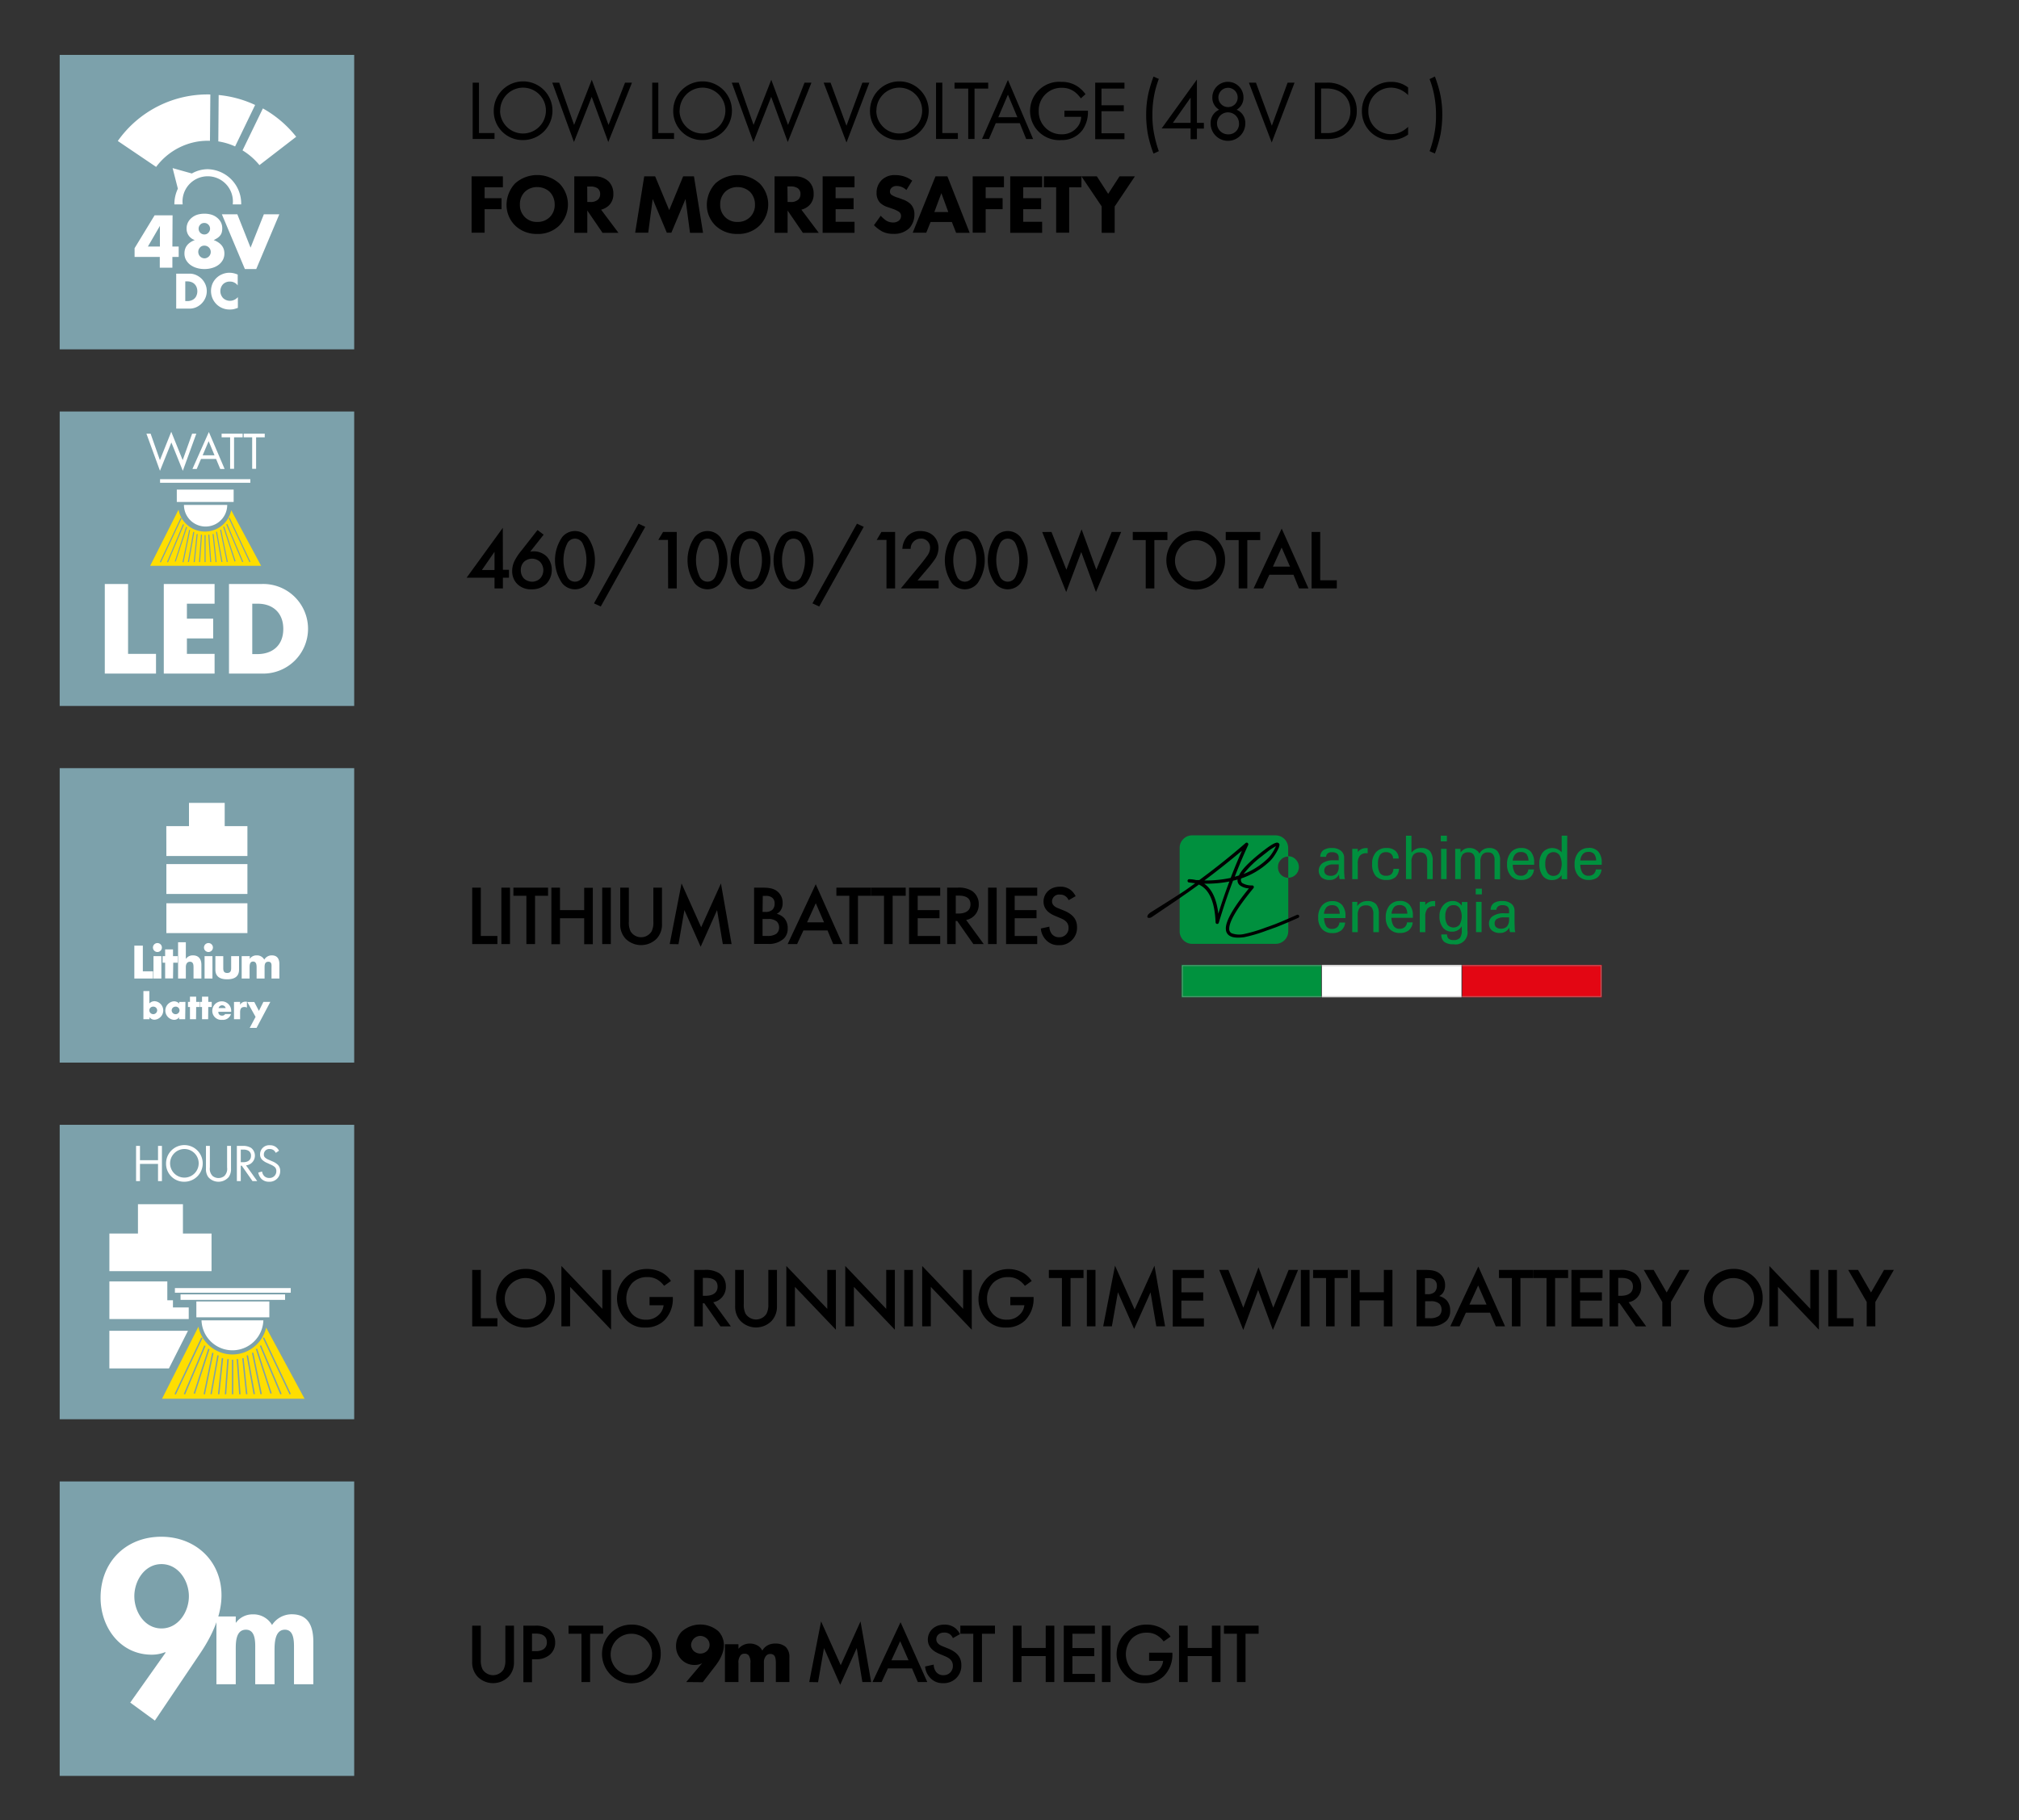 <?xml version="1.0" encoding="UTF-8"?> <svg xmlns="http://www.w3.org/2000/svg" id="Livello_1" data-name="Livello 1" viewBox="0 0 641 578"><rect x="0" y="0" width="641" height="578" fill="#333333" stroke="none"/><defs><style>.cls-1{fill:#00923e;}.cls-2{fill:#fff;}.cls-3{fill:#e30613;}.cls-4{fill:none;stroke:#979696;stroke-miterlimit:10;stroke-width:0.17px;}.cls-5{fill:#7ca1ab;}.cls-6{fill:#ffde00;}.cls-7{fill:#00903e;}</style></defs><path d="M152.06,26.25v16H157v1.88h-6.93V26.25Z"></path><path d="M156.76,35.22a9.32,9.32,0,1,1,9.32,9.26A9.14,9.14,0,0,1,156.76,35.22Zm2,0a7.28,7.28,0,1,0,7.28-7.39A7.3,7.3,0,0,0,158.8,35.22Z"></path><path d="M177.54,26.25l4.73,13.42,5.61-14.34,5.32,14.34,5.24-13.42h2.2L193.12,45.1l-5.26-14.34L182.22,45.1l-6.88-18.85Z"></path><path d="M209,26.25v16h5v1.88h-6.93V26.25Z"></path><path d="M213.74,35.22a9.32,9.32,0,1,1,9.32,9.26A9.15,9.15,0,0,1,213.74,35.22Zm2,0a7.28,7.28,0,1,0,7.28-7.39A7.3,7.3,0,0,0,215.78,35.22Z"></path><path d="M234.53,26.25l4.72,13.42,5.62-14.34,5.32,14.34,5.23-13.42h2.2L250.1,45.1l-5.26-14.34L239.2,45.1l-6.87-18.85Z"></path><path d="M263.69,26.25l5.05,13.67,5.05-13.67H276l-7.25,19-7.25-19Z"></path><path d="M276.21,35.22a9.32,9.32,0,1,1,9.32,9.26A9.14,9.14,0,0,1,276.21,35.22Zm2,0a7.28,7.28,0,1,0,7.28-7.39A7.3,7.3,0,0,0,278.25,35.22Z"></path><path d="M299.17,26.25v16h4.94v1.88h-6.93V26.25Z"></path><path d="M309.4,28.13v16h-2v-16h-4.35V26.25h10.69v1.88Z"></path><path d="M323.77,39.11h-7.63l-2.15,5h-2.2L320,25.39l8,18.77h-2.2ZM323,37.23l-3-7.17-3.06,7.17Z"></path><path d="M337.94,35.16h7.47v.43a9.86,9.86,0,0,1-1.72,5.67A8.05,8.05,0,0,1,337,44.48,9.27,9.27,0,1,1,337.08,26a8.92,8.92,0,0,1,5.48,1.77,10.89,10.89,0,0,1,2.07,2.13l-1.48,1.34a9.57,9.57,0,0,0-1.69-1.86,6.62,6.62,0,0,0-4.35-1.5,7.16,7.16,0,0,0-7.33,7.41,7.18,7.18,0,0,0,7.28,7.36,6.24,6.24,0,0,0,5.48-3,5.62,5.62,0,0,0,.72-2.55h-5.32Z"></path><path d="M357,28.13h-7.3v5.31h7.09v1.88h-7.09v7H357v1.88h-9.29V26.25H357Z"></path><path d="M367.91,25.06a30.67,30.67,0,0,0-1.37,4.65,32.39,32.39,0,0,0-.67,6.77,29.79,29.79,0,0,0,.65,6.55A34.37,34.37,0,0,0,367.91,48l-1.69.77a38,38,0,0,1-1.77-6.06,34.64,34.64,0,0,1-.56-6.24,31.28,31.28,0,0,1,.75-7,45.55,45.55,0,0,1,1.58-5.15Z"></path><path d="M380,39h2.21v1.83H380v3.38h-2V40.78h-9.19L380,25.25Zm-2,0V31L372.37,39Z"></path><path d="M395.36,39.22a5.48,5.48,0,0,1-11,0,4.53,4.53,0,0,1,2.71-4.38,4.38,4.38,0,0,1-2.17-3.92,4.94,4.94,0,1,1,9.88,0,4.38,4.38,0,0,1-2.17,3.92A4.53,4.53,0,0,1,395.36,39.22Zm-2-.06a3.49,3.49,0,1,0-3.49,3.5A3.31,3.31,0,0,0,393.37,39.16ZM392.94,31A3.06,3.06,0,1,0,389.88,34,3,3,0,0,0,392.94,31Z"></path><path d="M398.74,26.25l5.05,13.67,5-13.67H411l-7.25,19-7.25-19Z"></path><path d="M417.43,26.25h3.65a9.73,9.73,0,0,1,6.61,2.09,8.73,8.73,0,0,1,3.06,6.88,8.51,8.51,0,0,1-3.14,6.87c-1.64,1.4-3.36,2.07-6.55,2.07h-3.63Zm2,16h1.74a7.64,7.64,0,0,0,5.13-1.61,6.84,6.84,0,0,0,2.42-5.45c0-4.3-3-7.09-7.55-7.09h-1.74Z"></path><path d="M447.05,30.19a8.76,8.76,0,0,0-2.34-1.66,7.58,7.58,0,0,0-3.08-.7,7.23,7.23,0,0,0-7.2,7.47,7.17,7.17,0,0,0,7.22,7.3,7.49,7.49,0,0,0,3.33-.83,8.2,8.2,0,0,0,2.07-1.5v2.47a9.33,9.33,0,0,1-5.4,1.74,9.06,9.06,0,0,1-9.26-9.21A9.11,9.11,0,0,1,441.76,26a8.48,8.48,0,0,1,5.29,1.77Z"></path><path d="M455.56,24.29a45.51,45.51,0,0,1,1.59,5.15,31.28,31.28,0,0,1,.75,7,35.57,35.57,0,0,1-.56,6.24,39.79,39.79,0,0,1-1.78,6.06L453.87,48a33.13,33.13,0,0,0,1.4-4.92,29.76,29.76,0,0,0,.64-6.55,32.39,32.39,0,0,0-.67-6.77,29.56,29.56,0,0,0-1.37-4.65Z"></path><path d="M159.66,59.46h-5.8v3.47h5.37v3.49h-5.37v7.47h-4.14V56h9.94Z"></path><path d="M177.52,58.18a9.54,9.54,0,0,1,0,13.48,9.58,9.58,0,0,1-6.93,2.63,9.84,9.84,0,0,1-7-2.63A9.16,9.16,0,0,1,160.82,65a10,10,0,0,1,2.76-6.8,10.58,10.58,0,0,1,13.94,0Zm-10.88,2.73A5.5,5.5,0,0,0,165.06,65a5.36,5.36,0,0,0,1.64,4,5.25,5.25,0,0,0,3.84,1.47,5.42,5.42,0,0,0,4-1.53,5.35,5.35,0,0,0,1.56-4,5.65,5.65,0,0,0-1.56-4,5.75,5.75,0,0,0-3.95-1.53A5.54,5.54,0,0,0,166.64,60.91Z"></path><path d="M188.61,56a6.41,6.41,0,0,1,4.57,1.56,5.41,5.41,0,0,1,1.55,4,4.89,4.89,0,0,1-1.39,3.65,5.57,5.57,0,0,1-2.5,1.37l5.5,7.34h-5.05l-4.83-7.07v7.07h-4.13V56Zm-2.15,8.14h.94a3.4,3.4,0,0,0,2.47-.78,2.38,2.38,0,0,0,.67-1.74,2.18,2.18,0,0,0-.83-1.83,4,4,0,0,0-2.28-.56h-1Z"></path><path d="M201.66,73.89,204.53,56H208l4.46,10.72L216.89,56h3.43l2.88,17.92h-4.14L217.64,63.2l-4.49,10.69H211.7L207.22,63.2,205.8,73.89Z"></path><path d="M241.11,58.18a9.54,9.54,0,0,1,0,13.48,9.56,9.56,0,0,1-6.93,2.63,9.84,9.84,0,0,1-7-2.63A9.16,9.16,0,0,1,224.41,65a10,10,0,0,1,2.76-6.8,10.58,10.58,0,0,1,13.94,0Zm-10.88,2.73A5.54,5.54,0,0,0,228.65,65a5.36,5.36,0,0,0,1.64,4,5.25,5.25,0,0,0,3.84,1.47,5.42,5.42,0,0,0,4-1.53,5.35,5.35,0,0,0,1.56-4,5.65,5.65,0,0,0-1.56-4,5.73,5.73,0,0,0-3.95-1.53A5.54,5.54,0,0,0,230.23,60.91Z"></path><path d="M252.2,56a6.41,6.41,0,0,1,4.57,1.56,5.41,5.41,0,0,1,1.55,4,4.89,4.89,0,0,1-1.39,3.65,5.57,5.57,0,0,1-2.5,1.37l5.51,7.34h-5.05l-4.84-7.07v7.07h-4.13V56Zm-2.15,8.14H251a3.4,3.4,0,0,0,2.47-.78,2.38,2.38,0,0,0,.67-1.74,2.18,2.18,0,0,0-.83-1.83A4,4,0,0,0,251,59.2h-1Z"></path><path d="M271.29,59.46h-6v3.47H271v3.49h-5.7v4h6v3.5H261.17V56h10.12Z"></path><path d="M287.76,60.35a4.37,4.37,0,0,0-3-1.29,2.24,2.24,0,0,0-1.75.62,1.6,1.6,0,0,0-.46,1.13,1.25,1.25,0,0,0,.41,1,7.17,7.17,0,0,0,2.25,1l1.35.51A7.28,7.28,0,0,1,289,64.7,4.47,4.47,0,0,1,290.31,68a6.41,6.41,0,0,1-1.59,4.43,6.91,6.91,0,0,1-5.07,1.83,7.66,7.66,0,0,1-3.55-.75,11.56,11.56,0,0,1-2.63-2l2.15-3A10.3,10.3,0,0,0,281.28,70a4.19,4.19,0,0,0,2.26.65,2.86,2.86,0,0,0,1.88-.62,1.86,1.86,0,0,0,.64-1.45,1.59,1.59,0,0,0-.61-1.29,8.69,8.69,0,0,0-2.1-1l-1.48-.51a6.06,6.06,0,0,1-2.49-1.43,4.39,4.39,0,0,1-1.08-3.11,5.52,5.52,0,0,1,1.56-4,5.77,5.77,0,0,1,4.43-1.64,8.71,8.71,0,0,1,5.32,1.77Z"></path><path d="M302.2,70.5h-6.76l-1.37,3.39h-4.3L297,56h3.79l7.06,17.92h-4.3Zm-1.13-3.17-2.2-6-2.23,6Z"></path><path d="M318.74,59.46h-5.8v3.47h5.37v3.49h-5.37v7.47h-4.13V56h9.93Z"></path><path d="M330.86,59.46h-6v3.47h5.69v3.49h-5.69v4h6v3.5H320.73V56h10.13Z"></path><path d="M339.45,59.46V73.89h-4.14V59.46h-3.89V56h11.92v3.49Z"></path><path d="M349.76,65.53,343.34,56h4.89l3.6,5.56,3.6-5.56h4.88l-6.41,9.56v8.36h-4.14Z"></path><path d="M159.66,180.93h1.93v2.52h-1.93v3.39H157v-3.39h-8.86l11.49-15.84ZM157,181v-5.77L153,181Z"></path><path d="M172.6,169.78l-4.27,5.4a5.95,5.95,0,0,1,5.27,1.56,6.18,6.18,0,0,1,1.58,4.19,6.39,6.39,0,0,1-1.77,4.51,6.47,6.47,0,0,1-4.62,1.69,6.07,6.07,0,0,1-4.62-1.74,5.7,5.7,0,0,1-1.56-4.06,7.13,7.13,0,0,1,.86-3.44,17.5,17.5,0,0,1,2.18-3.19l5-6.39Zm-6.25,8.62a3.69,3.69,0,0,0-1,2.66,3.83,3.83,0,0,0,1,2.66,4.06,4.06,0,0,0,2.57,1,3.71,3.71,0,0,0,2.53-1,3.89,3.89,0,0,0,0-5.32,3.76,3.76,0,0,0-2.53-1A3.92,3.92,0,0,0,166.35,178.4Z"></path><path d="M178.48,185.2a12.89,12.89,0,0,1,0-14.64,5.22,5.22,0,0,1,8.11,0,12.84,12.84,0,0,1,0,14.64,5.22,5.22,0,0,1-8.11,0Zm1.64-12.68a12.29,12.29,0,0,0,0,10.72,2.73,2.73,0,0,0,4.84,0,12.29,12.29,0,0,0,0-10.72,2.72,2.72,0,0,0-4.84,0Z"></path><path d="M202.71,166.29l2.14,1-14.12,25.3-2.15-1Z"></path><path d="M212.08,171.45H209l1.51-2.53h4.35v17.92h-2.74Z"></path><path d="M220.56,185.2a12.89,12.89,0,0,1,0-14.64,5.22,5.22,0,0,1,8.11,0,12.84,12.84,0,0,1,0,14.64,5.22,5.22,0,0,1-8.11,0Zm1.64-12.68a12.29,12.29,0,0,0,0,10.72,2.73,2.73,0,0,0,4.84,0,12.29,12.29,0,0,0,0-10.72,2.72,2.72,0,0,0-4.84,0Z"></path><path d="M234.21,185.2a12.84,12.84,0,0,1,0-14.64,5.21,5.21,0,0,1,8.1,0,12.84,12.84,0,0,1,0,14.64,5.21,5.21,0,0,1-8.1,0Zm1.63-12.68a12.29,12.29,0,0,0,0,10.72,2.73,2.73,0,0,0,4.84,0,12.29,12.29,0,0,0,0-10.72,2.72,2.72,0,0,0-4.84,0Z"></path><path d="M247.87,185.2a12.89,12.89,0,0,1,0-14.64,5.22,5.22,0,0,1,8.11,0,12.84,12.84,0,0,1,0,14.64,5.22,5.22,0,0,1-8.11,0Zm1.64-12.68a12.29,12.29,0,0,0,0,10.72,2.73,2.73,0,0,0,4.84,0,12.29,12.29,0,0,0,0-10.72,2.72,2.72,0,0,0-4.84,0Z"></path><path d="M272.07,166.29l2.15,1-14.13,25.3-2.15-1Z"></path><path d="M281.44,171.45h-3.11l1.5-2.53h4.35v17.92h-2.74Z"></path><path d="M298,186.84H286l6.2-7.52c.62-.76,1.56-1.94,2.15-2.8a4.42,4.42,0,0,0,.94-2.57,2.8,2.8,0,0,0-3-2.91,3.18,3.18,0,0,0-3.17,3.25h-2.63a6.51,6.51,0,0,1,1.5-3.92,5.41,5.41,0,0,1,4.19-1.74c3.82,0,5.78,2.6,5.78,5.4a6.6,6.6,0,0,1-1.29,3.76,37,37,0,0,1-2.55,3.22l-2.8,3.3H298Z"></path><path d="M302.25,185.2a12.89,12.89,0,0,1,0-14.64,5.22,5.22,0,0,1,8.11,0,12.89,12.89,0,0,1,0,14.64,5.22,5.22,0,0,1-8.11,0Zm1.64-12.68a12.2,12.2,0,0,0,0,10.72,2.72,2.72,0,0,0,4.83,0,12.2,12.2,0,0,0,0-10.72,2.71,2.71,0,0,0-4.83,0Z"></path><path d="M315.89,185.2a12.89,12.89,0,0,1,0-14.64,5.22,5.22,0,0,1,8.11,0,12.84,12.84,0,0,1,0,14.64,5.22,5.22,0,0,1-8.11,0Zm1.64-12.68a12.29,12.29,0,0,0,0,10.72,2.73,2.73,0,0,0,4.84,0,12.29,12.29,0,0,0,0-10.72,2.72,2.72,0,0,0-4.84,0Z"></path><path d="M333.83,168.92l4.73,12,4.83-12.84,4.68,12.84,4.88-12h3l-8,19.07-4.67-12.7L338.5,188l-7.62-19.07Z"></path><path d="M366.49,171.5v15.34h-2.74V171.5h-4.11v-2.58h11v2.58Z"></path><path d="M388.94,177.89a9.32,9.32,0,1,1-9.32-9.29A9.09,9.09,0,0,1,388.94,177.89Zm-2.74,0a6.58,6.58,0,1,0-6.58,6.77A6.42,6.42,0,0,0,386.2,177.89Z"></path><path d="M396,171.5v15.34h-2.74V171.5h-4.11v-2.58h10.95v2.58Z"></path><path d="M410.66,182.51H403l-2,4.33h-3l8.92-19,8.49,19h-3Zm-1.1-2.58-2.66-6.06-2.77,6.06Z"></path><path d="M419.15,168.92v15.34h5.26v2.58h-8V168.92Z"></path><path d="M152.65,281.87v15.34h5.27v2.57h-8V281.87Z"></path><path d="M161.92,281.87v17.91h-2.74V281.87Z"></path><path d="M169.87,284.45v15.33h-2.75V284.45H163v-2.58H174v2.58Z"></path><path d="M177.79,289h7.68v-7.09h2.74v17.91h-2.74v-8.24h-7.68v8.24h-2.74V281.87h2.74Z"></path><path d="M193.93,281.87v17.91h-2.74V281.87Z"></path><path d="M199.65,281.87v10.8a6.24,6.24,0,0,0,.56,3.09,3.92,3.92,0,0,0,6.66,0,6.24,6.24,0,0,0,.56-3.09v-10.8h2.74v11.52a6.61,6.61,0,0,1-1.66,4.65,7,7,0,0,1-9.94,0,6.61,6.61,0,0,1-1.66-4.65V281.87Z"></path><path d="M212.62,299.78l3.76-19.25,6.23,13.91,6.28-13.91,3.38,19.25h-2.79L227.66,289l-5.21,11.63L217.29,289l-1.88,10.82Z"></path><path d="M242.1,281.87c2.31,0,3.76.3,4.94,1.4a4.58,4.58,0,0,1,1.43,3.54,3.88,3.88,0,0,1-.54,2.12,3,3,0,0,1-1.34,1.24,5,5,0,0,1,2.31,1.29,4.68,4.68,0,0,1,1.18,3.36A4.37,4.37,0,0,1,248.9,298a7,7,0,0,1-5,1.74h-4.49V281.87Zm0,7.71H243a3.14,3.14,0,0,0,2.23-.7,2.7,2.7,0,0,0,.7-2,2.2,2.2,0,0,0-.65-1.72,2.92,2.92,0,0,0-2.17-.67h-.94Zm0,7.63h1.66a4.78,4.78,0,0,0,2.72-.7,2.59,2.59,0,0,0,.88-2,2.71,2.71,0,0,0-.72-1.88,4,4,0,0,0-2.82-.81h-1.72Z"></path><path d="M262.73,295.46h-7.66l-2,4.32h-3l8.91-19,8.49,19h-2.95Zm-1.11-2.58L259,286.81l-2.77,6.07Z"></path><path d="M272.39,284.45v15.33h-2.74V284.45h-4.11v-2.58h11v2.58Z"></path><path d="M283.4,284.45v15.33h-2.74V284.45h-4.11v-2.58h11v2.58Z"></path><path d="M298.5,284.45h-7.15V289h6.93v2.58h-6.93v5.64h7.15v2.57h-9.89V281.87h9.89Z"></path><path d="M303.89,281.87a8,8,0,0,1,4.73,1.05,5,5,0,0,1,2.12,4.21,4.91,4.91,0,0,1-4,5l5.58,7.65h-3.3l-5.13-7.33h-.48v7.33H300.7V281.87Zm-.45,8.22h.85c.76,0,3.82-.08,3.82-2.93,0-2.52-2.39-2.76-3.73-2.76h-.94Z"></path><path d="M316.43,281.87v17.91h-2.74V281.87Z"></path><path d="M329.3,284.45h-7.15V289h6.93v2.58h-6.93v5.64h7.15v2.57h-9.89V281.87h9.89Z"></path><path d="M339.26,285.85a2.74,2.74,0,0,0-.81-1.13,2.82,2.82,0,0,0-1.93-.65,2.22,2.22,0,0,0-2.52,2.15c0,.54.18,1.48,1.93,2.18l1.8.72c3.3,1.34,4.21,3.23,4.21,5.27a5.51,5.51,0,0,1-5.77,5.74,5.26,5.26,0,0,1-4.22-1.8,5.82,5.82,0,0,1-1.5-3.49l2.71-.59a3.89,3.89,0,0,0,.75,2.29,2.85,2.85,0,0,0,2.34,1.07,2.88,2.88,0,0,0,3-3c0-1.82-1.4-2.58-2.58-3.06l-1.72-.73c-1.48-.61-3.65-1.85-3.65-4.53,0-2.42,1.88-4.73,5.23-4.73a5.23,5.23,0,0,1,3.6,1.21,6.13,6.13,0,0,1,1.37,1.8Z"></path><path d="M152.65,403.25v15.34h5.27v2.58h-8V403.25Z"></path><path d="M176.15,412.22a9.32,9.32,0,1,1-9.32-9.29A9.09,9.09,0,0,1,176.15,412.22Zm-2.74,0a6.58,6.58,0,1,0-6.58,6.77A6.41,6.41,0,0,0,173.41,412.22Z"></path><path d="M178.24,421.17V402l13,13.62V403.25H194v19l-13-13.62v12.52Z"></path><path d="M206.22,411.85h7.39V412a9.76,9.76,0,0,1-2.66,7.25,8.36,8.36,0,0,1-6.09,2.29,7.82,7.82,0,0,1-6.1-2.45,9.39,9.39,0,0,1,6.69-16.14,9.68,9.68,0,0,1,4.67,1.13,8.13,8.13,0,0,1,2.9,2.68l-2.18,1.54a7.21,7.21,0,0,0-2.2-2,6,6,0,0,0-3.17-.77,6.43,6.43,0,0,0-4.72,1.85,7.43,7.43,0,0,0-.06,9.88,5.82,5.82,0,0,0,4.49,1.8,5.41,5.41,0,0,0,4-1.58,4.8,4.8,0,0,0,1.5-3h-4.46Z"></path><path d="M223.6,403.25a8,8,0,0,1,4.73,1.05,5,5,0,0,1,2.12,4.22,4.91,4.91,0,0,1-4,5l5.59,7.66h-3.3l-5.13-7.34h-.49v7.34H220.4V403.25Zm-.46,8.22H224c.75,0,3.82-.08,3.82-2.93,0-2.52-2.39-2.76-3.74-2.76h-.94Z"></path><path d="M236.14,403.25v10.8a6.34,6.34,0,0,0,.56,3.09,3.92,3.92,0,0,0,6.66,0,6.23,6.23,0,0,0,.57-3.09v-10.8h2.74v11.52a6.63,6.63,0,0,1-1.67,4.65,6.92,6.92,0,0,1-9.93,0,6.63,6.63,0,0,1-1.67-4.65V403.25Z"></path><path d="M249.65,421.17V402l13,13.62V403.25h2.73v19l-13-13.62v12.52Z"></path><path d="M268.36,421.17V402l13,13.62V403.25h2.74v19l-13-13.62v12.52Z"></path><path d="M289.82,403.25v17.92h-2.74V403.25Z"></path><path d="M292.78,421.17V402l13,13.62V403.25h2.74v19l-13-13.62v12.52Z"></path><path d="M320.76,411.85h7.38V412a9.76,9.76,0,0,1-2.66,7.25,8.36,8.36,0,0,1-6.09,2.29,7.82,7.82,0,0,1-6.1-2.45,9.53,9.53,0,0,1,11.36-15,8.13,8.13,0,0,1,2.9,2.68l-2.17,1.54a7.33,7.33,0,0,0-2.2-2,6.05,6.05,0,0,0-3.17-.77,6.46,6.46,0,0,0-4.73,1.85,7.27,7.27,0,0,0-1.91,5,7.16,7.16,0,0,0,1.86,4.86,5.78,5.78,0,0,0,4.48,1.8,5.39,5.39,0,0,0,4-1.58,4.81,4.81,0,0,0,1.51-3h-4.46Z"></path><path d="M339.88,405.83v15.34h-2.74V405.83H333v-2.58h11v2.58Z"></path><path d="M347.8,403.25v17.92h-2.74V403.25Z"></path><path d="M350.24,421.17,354,401.91l6.23,13.91,6.29-13.91,3.38,19.26h-2.79l-1.83-10.8L360.07,422l-5.15-11.66L353,421.17Z"></path><path d="M382.23,405.83h-7.15v4.54H382V413h-6.93v5.64h7.15v2.58h-9.89V403.25h9.89Z"></path><path d="M390,403.25l4.73,12,4.83-12.84,4.68,12.84,4.88-12h3l-8,19.07-4.68-12.7-4.72,12.7-7.63-19.07Z"></path><path d="M415.77,403.25v17.92H413V403.25Z"></path><path d="M423.72,405.83v15.34H421V405.83h-4.11v-2.58h11v2.58Z"></path><path d="M431.67,410.34h7.68v-7.09h2.73v17.92h-2.73v-8.25h-7.68v8.25h-2.74V403.25h2.74Z"></path><path d="M452.42,403.25c2.31,0,3.76.3,4.94,1.4a4.59,4.59,0,0,1,1.43,3.55,3.92,3.92,0,0,1-.54,2.12,3,3,0,0,1-1.34,1.23,5,5,0,0,1,2.31,1.29,4.7,4.7,0,0,1,1.18,3.36,4.35,4.35,0,0,1-1.18,3.22,7,7,0,0,1-5,1.75h-4.49V403.25Zm0,7.71h.83a3.14,3.14,0,0,0,2.23-.7,2.7,2.7,0,0,0,.7-2,2.2,2.2,0,0,0-.65-1.72,2.92,2.92,0,0,0-2.17-.67h-.94Zm0,7.63h1.66a4.78,4.78,0,0,0,2.72-.7,2.59,2.59,0,0,0,.88-2A2.73,2.73,0,0,0,457,414a4,4,0,0,0-2.82-.8h-1.72Z"></path><path d="M473.05,416.84h-7.66l-2,4.33h-2.95l8.91-19,8.49,19h-2.95Zm-1.1-2.58-2.66-6.06-2.77,6.06Z"></path><path d="M482.71,405.83v15.34H480V405.83h-4.1v-2.58h10.95v2.58Z"></path><path d="M493.72,405.83v15.34H491V405.83h-4.1v-2.58h10.95v2.58Z"></path><path d="M508.79,405.83h-7.14v4.54h6.92V413h-6.92v5.64h7.14v2.58h-9.88V403.25h9.88Z"></path><path d="M514.21,403.25a8,8,0,0,1,4.73,1.05,5,5,0,0,1,2.12,4.22,4.9,4.9,0,0,1-4,5l5.58,7.66h-3.3l-5.13-7.34h-.48v7.34H511V403.25Zm-.45,8.22h.86c.75,0,3.81-.08,3.81-2.93,0-2.52-2.39-2.76-3.73-2.76h-.94Z"></path><path d="M527.75,413.43l-5.88-10.18H525l4.14,7.17,4.13-7.17h3.12l-5.88,10.18v7.74h-2.74Z"></path><path d="M559.62,412.22a9.32,9.32,0,1,1-9.32-9.29A9.09,9.09,0,0,1,559.62,412.22Zm-2.74,0A6.58,6.58,0,1,0,550.3,419,6.41,6.41,0,0,0,556.88,412.22Z"></path><path d="M561.74,421.17V402l13,13.62V403.25h2.74v19l-13-13.62v12.52Z"></path><path d="M583.2,403.25v15.34h5.26v2.58h-8V403.25Z"></path><path d="M592.65,413.43l-5.88-10.18h3.12l4.13,7.17,4.14-7.17h3.11l-5.88,10.18v7.74h-2.74Z"></path><path d="M152.65,516.21V527a6.34,6.34,0,0,0,.56,3.09,3.93,3.93,0,0,0,6.67,0,6.34,6.34,0,0,0,.56-3.09V516.21h2.74v11.52a6.62,6.62,0,0,1-1.67,4.64,6.92,6.92,0,0,1-9.93,0,6.62,6.62,0,0,1-1.67-4.64V516.21Z"></path><path d="M170.11,516.21a7,7,0,0,1,3.92,1,5.2,5.2,0,0,1,2.23,4.35,5,5,0,0,1-1.75,3.92,6.46,6.46,0,0,1-4.38,1.4H168.9v7.28h-2.74V516.21Zm-1.21,8.1h1.23c2.37,0,3.49-1.15,3.49-2.81,0-1-.4-2.77-3.51-2.77H168.9Z"></path><path d="M187.35,518.78v15.34h-2.74V518.78H180.5v-2.57h11v2.57Z"></path><path d="M209.77,525.17a9.32,9.32,0,1,1-9.32-9.29A9.09,9.09,0,0,1,209.77,525.17Zm-2.74,0a6.58,6.58,0,1,0-6.58,6.77A6.41,6.41,0,0,0,207,525.17Z"></path><path d="M217.85,534.12l5.08-6a4.72,4.72,0,0,1-2.39.57,5.6,5.6,0,0,1-4.11-1.64,5.93,5.93,0,0,1-1.8-4.32,6.57,6.57,0,0,1,1.8-4.62,8.82,8.82,0,0,1,11.63-.14,6.39,6.39,0,0,1,1.77,4.43c0,2.72-1.64,5.19-2.71,6.58l-4,5.19Zm2.44-13.78a3,3,0,0,0-.88,2,2.76,2.76,0,0,0,.86,1.93,3.07,3.07,0,0,0,2.09.81,3.11,3.11,0,0,0,2-.75,2.71,2.71,0,0,0,.08-4,3.17,3.17,0,0,0-2.1-.86A2.89,2.89,0,0,0,220.29,520.34Z"></path><path d="M230.15,522.11h4.3v1.45a4.63,4.63,0,0,1,3.6-1.66,4.89,4.89,0,0,1,2.31.54,3.7,3.7,0,0,1,1.66,1.71,4.19,4.19,0,0,1,1.64-1.66,4.9,4.9,0,0,1,2.5-.59,4.76,4.76,0,0,1,3.33,1.1,4.43,4.43,0,0,1,1.13,3.3v7.82h-4.3v-5.94c0-1.26-.13-2.12-.62-2.58a1.58,1.58,0,0,0-1.13-.4,1.78,1.78,0,0,0-1.26.48,3.11,3.11,0,0,0-.78,2.29v6.15h-4.29v-5.94a3.81,3.81,0,0,0-.57-2.58,1.67,1.67,0,0,0-1.29-.48,1.52,1.52,0,0,0-1.18.43,3.56,3.56,0,0,0-.75,2.63v5.94h-4.3Z"></path><path d="M256.92,534.12l3.76-19.26,6.24,13.91,6.28-13.91,3.38,19.26h-2.79L272,523.32,266.75,535l-5.15-11.66-1.88,10.83Z"></path><path d="M289.55,529.79H281.9l-2,4.33H277l8.91-19,8.49,19h-3Zm-1.1-2.58-2.66-6.06L283,527.21Z"></path><path d="M302.52,520.18a2.75,2.75,0,0,0-2.74-1.77c-1.66,0-2.52,1-2.52,2.14,0,.54.19,1.48,1.93,2.18l1.8.73c3.31,1.34,4.22,3.22,4.22,5.26a5.52,5.52,0,0,1-5.77,5.75,5.24,5.24,0,0,1-4.22-1.8,5.83,5.83,0,0,1-1.51-3.49l2.72-.6a3.89,3.89,0,0,0,.75,2.29,2.83,2.83,0,0,0,2.34,1.07,2.88,2.88,0,0,0,3-3c0-1.82-1.4-2.57-2.58-3.06l-1.72-.72c-1.47-.62-3.65-1.86-3.65-4.54,0-2.42,1.88-4.73,5.24-4.73a5.32,5.32,0,0,1,3.6,1.21,6.26,6.26,0,0,1,1.37,1.8Z"></path><path d="M311.76,518.78v15.34H309V518.78h-4.11v-2.57h11v2.57Z"></path><path d="M324.35,523.29H332v-7.08h2.73v17.91H332v-8.25h-7.69v8.25h-2.73V516.21h2.73Z"></path><path d="M347.61,518.78h-7.14v4.54h6.93v2.58h-6.93v5.64h7.14v2.58h-9.88V516.21h9.88Z"></path><path d="M352.58,516.21v17.91h-2.74V516.21Z"></path><path d="M364.82,524.8h7.39v.13a9.76,9.76,0,0,1-2.66,7.25,8.36,8.36,0,0,1-6.09,2.29,7.82,7.82,0,0,1-6.1-2.45,9.39,9.39,0,0,1,6.69-16.14,9.68,9.68,0,0,1,4.67,1.13,8.06,8.06,0,0,1,2.9,2.69l-2.18,1.53a7.06,7.06,0,0,0-2.2-2,6,6,0,0,0-3.17-.78,6.43,6.43,0,0,0-4.72,1.85,7.43,7.43,0,0,0-.06,9.88,5.82,5.82,0,0,0,4.49,1.8,5.39,5.39,0,0,0,4-1.58,4.8,4.8,0,0,0,1.5-3h-4.46Z"></path><path d="M377.07,523.29h7.68v-7.08h2.74v17.91h-2.74v-8.25h-7.68v8.25h-2.74V516.21h2.74Z"></path><path d="M395.44,518.78v15.34H392.7V518.78h-4.11v-2.57h11v2.57Z"></path><rect class="cls-1" x="375.13" y="306.38" width="44.32" height="10.32"></rect><rect class="cls-2" x="419.68" y="306.38" width="44.32" height="10.32"></rect><rect class="cls-3" x="464.23" y="306.38" width="44.32" height="10.32"></rect><rect class="cls-4" x="375.39" y="306.64" width="132.9" height="9.8"></rect><rect class="cls-5" x="18.95" y="130.67" width="93.5" height="93.5"></rect><rect class="cls-5" x="18.95" y="243.92" width="93.5" height="93.5"></rect><rect class="cls-5" x="18.95" y="357.17" width="93.5" height="93.5"></rect><rect class="cls-5" x="18.95" y="470.42" width="93.5" height="93.5"></rect><rect class="cls-5" x="18.95" y="17.43" width="93.5" height="93.5"></rect><path class="cls-2" d="M77,47.75a21.25,21.25,0,0,1,5.37,4.68l11.67-9a35.57,35.57,0,0,0-10.58-9ZM69.42,30.17,69.31,44.9a20.39,20.39,0,0,1,5.33,1.6L81,33.33a35.27,35.27,0,0,0-11.62-3.16M66.78,30A34.85,34.85,0,0,0,37.4,44.77L49.57,53a20.67,20.67,0,0,1,13.37-8.08,20.34,20.34,0,0,1,3.72-.21Z"></path><path class="cls-2" d="M66,53.73a10.17,10.17,0,0,0-5.09,1.36L54.8,53.38l1.67,6.53a11.57,11.57,0,0,0-1.11,5H58a8,8,0,1,1,15.89,0h2.68A10.9,10.9,0,0,0,66,53.73"></path><path class="cls-2" d="M75.47,87.19a7.21,7.21,0,0,0-1.34-.44,6.31,6.31,0,0,0-1.3-.14,5.75,5.75,0,0,0-2.22.44,5.75,5.75,0,0,0-3.14,3,6,6,0,0,0,0,4.71,6,6,0,0,0,1.28,1.86,5.82,5.82,0,0,0,4,1.66A6.38,6.38,0,0,0,74,98.21a9,9,0,0,0,1.23-.35l.29-.1V94.35A3.33,3.33,0,0,1,73,95.52a3.06,3.06,0,0,1-1.18-.23,3,3,0,0,1-1-.65,3.24,3.24,0,0,1-.63-3.4,3,3,0,0,1,.63-1A3,3,0,0,1,73,89.41a3,3,0,0,1,2.47,1.22ZM55.94,98H60.2a5.14,5.14,0,0,0,2.14-.46,5.66,5.66,0,0,0,2.89-3,5.46,5.46,0,0,0,0-4.2,5.81,5.81,0,0,0-1.17-1.77,5.91,5.91,0,0,0-1.74-1.21,4.93,4.93,0,0,0-2.12-.46H55.94Zm2.88-8.65h.66a3.45,3.45,0,0,1,1.32.24,2.71,2.71,0,0,1,1,.65,2.85,2.85,0,0,1,.63,1,3.55,3.55,0,0,1,.22,1.24,3.37,3.37,0,0,1-.22,1.24,2.63,2.63,0,0,1-.61,1,2.84,2.84,0,0,1-1,.65,3.56,3.56,0,0,1-1.34.24h-.66Z"></path><path class="cls-2" d="M58.56,80.5a4.15,4.15,0,0,0,.48,2,5.16,5.16,0,0,0,1.35,1.57,6.4,6.4,0,0,0,2,1,8.35,8.35,0,0,0,2.5.36,8.23,8.23,0,0,0,2.55-.37,6.22,6.22,0,0,0,2-1,4.82,4.82,0,0,0,1.33-1.56,4.24,4.24,0,0,0,.47-2c0-2-1.13-3.39-3.39-4.27a8.35,8.35,0,0,0,1.29-.73,3.77,3.77,0,0,0,.83-.81,2.71,2.71,0,0,0,.46-1,5.13,5.13,0,0,0,.13-1.18,4.21,4.21,0,0,0-.42-1.9A4.48,4.48,0,0,0,69,69.19a5.18,5.18,0,0,0-1.79-1,7.56,7.56,0,0,0-2.3-.33,7.67,7.67,0,0,0-2.31.33,5.23,5.23,0,0,0-1.78,1,4.48,4.48,0,0,0-1.16,1.47,4.21,4.21,0,0,0-.42,1.9,3.75,3.75,0,0,0,2.6,3.67q-3.29,1.26-3.28,4.27m5-9.17a1.76,1.76,0,0,1,1.3-.53,1.74,1.74,0,0,1,1.3.54,1.79,1.79,0,0,1,.53,1.29,1.81,1.81,0,0,1-.14.69,2.11,2.11,0,0,1-.39.58,1.81,1.81,0,0,1-.57.41,1.84,1.84,0,0,1-2-.39,1.82,1.82,0,0,1-.53-1.31,1.77,1.77,0,0,1,.53-1.28m-.11,7.25A1.89,1.89,0,0,1,64.91,78a2,2,0,0,1,2,2,2,2,0,0,1-.58,1.42,2.21,2.21,0,0,1-.64.44,1.8,1.8,0,0,1-.76.17,1.85,1.85,0,0,1-.78-.17,2,2,0,0,1-.63-.44,1.92,1.92,0,0,1-.42-.65,2.13,2.13,0,0,1-.15-.79,1.91,1.91,0,0,1,.57-1.4m-8.73-10.2H49.08L42.73,78.81v2.78h8V85h4V81.59h2V78.28h-2Zm-7.83,9.9,3.81-6.55v6.55Z"></path><polygon class="cls-2" points="70.44 68.05 77.75 85.44 81.35 85.44 88.68 68.05 83.77 68.05 79.55 78.64 75.35 68.05 70.44 68.05"></polygon><path class="cls-2" d="M51.27,496.67c5.36,0,8.7,5.29,8.7,10.21s-3.34,10.22-8.7,10.22-8.62-5.29-8.62-10.22,3.26-10.21,8.62-10.21m-2.1,49.69,14.49-21.51c3.55-5.29,6.66-11.74,6.66-18.26,0-11-8.32-18.61-19.12-18.61-11.23,0-19.27,8-19.27,19.34,0,9.41,6.23,18.11,16.23,18.11a11.43,11.43,0,0,0,4.27-.8l.15.14L41.35,540.64Z"></path><path class="cls-2" d="M74.85,513.3H68.71v21.52h6.14V524.25c0-2.28-.18-6.75,3.24-6.75,3.2,0,2.94,4.3,2.94,6.4v10.92h6.13V524.25c0-2.23,0-6.75,3.29-6.75,3,0,2.89,3.91,2.89,6v11.31h6.14V521.41c0-4.69-1.36-8.81-6.84-8.81A7.46,7.46,0,0,0,86.37,516a6.81,6.81,0,0,0-6.18-3.37,6.49,6.49,0,0,0-5.26,2.63h-.08Z"></path><path class="cls-2" d="M78.55,286.82H52.82v9.48H78.55Zm-25.73-2.95H78.55v-9.48H52.82Zm0-12.06H78.55v-9.48H71.34v-7.39H60v7.39h-7.2Z"></path><path class="cls-2" d="M45.53,323.65h1.94V323h0a1.92,1.92,0,0,0,1.65.8,2.95,2.95,0,0,0,0-5.88,2.25,2.25,0,0,0-1.7.72v-3.94H45.53Zm3.12-4a1.2,1.2,0,0,1,1.25,1.25,1.25,1.25,0,0,1-2.49,0,1.19,1.19,0,0,1,1.24-1.25m7.06,0A1.2,1.2,0,0,1,57,320.91a1.25,1.25,0,0,1-2.49,0,1.19,1.19,0,0,1,1.24-1.25m3.12-1.51H56.9v.53a2.25,2.25,0,0,0-1.7-.72,2.95,2.95,0,0,0,0,5.88,1.93,1.93,0,0,0,1.66-.8h0v.61h1.93Zm3.41,1.61h1.1v-1.61h-1.1v-1.66H60.31v1.66h-.63v1.61h.63v3.89h1.93Zm3.84,0h1.1v-1.61h-1.1v-1.66H64.14v1.66h-.63v1.61h.63v3.89h1.94Zm3.28.34a1.16,1.16,0,0,1,2.25,0Zm4,.92a3,3,0,0,0-6-.11,2.85,2.85,0,0,0,3.16,2.93A2.65,2.65,0,0,0,73.33,322H71.47a1,1,0,0,1-.93.5,1.09,1.09,0,0,1-1.21-1.22h4.08Zm2.82-2.87H74.29v5.5h1.94v-2.22c0-.94.26-1.66,1.34-1.66a1.56,1.56,0,0,1,.82.18v-1.88H78a1.89,1.89,0,0,0-1.77,1h0Zm4.92,4.75-1.86,3.5h2.17l4.37-8.25h-2.2L82.2,321l-1.46-2.82H78.51Z"></path><path class="cls-2" d="M45.35,300.27h-2.7v10.46h5.94v-2.3H45.35Zm5.88,3.34h-2.5v7.12h2.5ZM50,299.46a1.42,1.42,0,1,0,1.4,1.41,1.42,1.42,0,0,0-1.4-1.41m5,6.23h1.42v-2.08H54.93v-2.13h-2.5v2.13h-.81v2.08h.81v5h2.5Zm1.54-6.48v11.52H59v-3.65c0-.83.32-1.69,1.31-1.69s1.13.86,1.13,1.69v3.65h2.5v-4.36c0-1.8-.86-3-2.65-3A2.61,2.61,0,0,0,59,304.51h0v-5.3Zm10.91,4.4h-2.5v7.12h2.5Zm-1.25-4.15a1.42,1.42,0,1,0,1.4,1.41,1.41,1.41,0,0,0-1.4-1.41m2.18,4.15v4.29c0,2.35,1.64,3.07,3.75,3.07s3.76-.72,3.76-3.07v-4.29h-2.5v3.81c0,.9-.22,1.54-1.26,1.54s-1.25-.64-1.25-1.54v-3.81Zm10.93,0H76.73v7.12h2.51v-3.4c0-.79,0-2,1.11-2s1.12,1.21,1.12,2v3.4H84v-3.4c0-.85,0-1.94,1.2-1.94s1,1.2,1,1.94v3.4h2.5v-4.54c0-1.64-.62-2.82-2.4-2.82a2.7,2.7,0,0,0-2.4,1.37,2.58,2.58,0,0,0-2.41-1.37,2.61,2.61,0,0,0-2.23,1.13h0Z"></path><polygon class="cls-2" points="44.44 368.41 50.17 368.41 50.17 363.87 51.41 363.87 51.41 375.05 50.17 375.05 50.17 369.59 44.44 369.59 44.44 375.05 43.2 375.05 43.2 363.87 44.44 363.87 44.44 368.41"></polygon><path class="cls-2" d="M54,369.47a4.54,4.54,0,1,0,4.54-4.61A4.56,4.56,0,0,0,54,369.47m-1.28,0a5.82,5.82,0,1,1,5.82,5.78,5.7,5.7,0,0,1-5.82-5.78"></path><path class="cls-2" d="M66.63,370.73a3.18,3.18,0,0,0,.89,2.71,3,3,0,0,0,3.69,0,3.18,3.18,0,0,0,.89-2.71v-6.86h1.24v7.19a4.34,4.34,0,0,1-.71,2.68,4.28,4.28,0,0,1-6.53,0,4.28,4.28,0,0,1-.71-2.68v-7.19h1.24Z"></path><path class="cls-2" d="M76.44,369.05h.79c1.54,0,2.46-.74,2.46-2.05a1.75,1.75,0,0,0-.89-1.64,3.22,3.22,0,0,0-1.61-.31h-.75Zm.55-5.18a4.86,4.86,0,0,1,2.71.62,3.1,3.1,0,0,1-1.59,5.56l3.56,5H80.16l-3.4-4.89h-.32v4.89H75.2V363.87Z"></path><path class="cls-2" d="M87.55,366.08a2.66,2.66,0,0,0-.65-.83,2,2,0,0,0-1.26-.39,1.71,1.71,0,0,0-1.87,1.73,1.18,1.18,0,0,0,.41,1,3.73,3.73,0,0,0,1.18.7l1.07.47a5.59,5.59,0,0,1,1.73,1.06,2.68,2.68,0,0,1,.8,2,3.35,3.35,0,0,1-3.54,3.43,3.3,3.3,0,0,1-2.42-.91,3.94,3.94,0,0,1-1-2l1.2-.34a2.69,2.69,0,0,0,.67,1.43,2.17,2.17,0,0,0,1.61.62,2.12,2.12,0,0,0,2.25-2.22,1.66,1.66,0,0,0-.56-1.31,5.22,5.22,0,0,0-1.34-.76l-1-.47a5,5,0,0,1-1.49-.92,2.31,2.31,0,0,1-.77-1.83,2.88,2.88,0,0,1,3.13-2.88,3,3,0,0,1,1.79.5,3.35,3.35,0,0,1,1.09,1.24Z"></path><rect class="cls-2" x="55.53" y="409.02" width="36.78" height="1.47"></rect><rect class="cls-2" x="57.32" y="411.02" width="33.19" height="1.74"></rect><rect class="cls-2" x="62.34" y="413.27" width="23.17" height="5.03"></rect><path class="cls-2" d="M83.61,419.27a9.82,9.82,0,0,1-19.63,0Z"></path><polygon class="cls-2" points="67.16 391.7 58.08 391.7 58.08 382.39 43.8 382.39 43.8 391.7 34.73 391.7 34.73 403.64 67.16 403.64 67.16 391.7"></polygon><polygon class="cls-2" points="59.68 422.58 34.72 422.58 34.72 434.53 53.63 434.53 59.68 422.58"></polygon><polygon class="cls-2" points="59.92 415.17 54.91 415.17 54.91 412.89 53.12 412.89 53.12 406.9 34.73 406.9 34.73 418.85 59.92 418.85 59.92 415.17"></polygon><path class="cls-6" d="M83.47,424.86l.39-.18,8.47,17.92-.39.19ZM89,442.78,82.5,427.36l.4-.17,6.51,15.42Zm-3.15-.22-4.62-14.18.41-.13,4.62,14.17Zm-3.17.18L80,429.61l.42-.09,2.71,13.13Zm-2.18,0L78.3,430.44l.43-.08,2.21,12.3Zm-2.39,0-1.2-11.42.43-.05,1.2,11.42Zm-2.18,0-.78-11.17.43,0,.79,11.17Zm-1.87,0h-.43V431.77h.43Zm-2.24,0-.44,0,.79-11.17.44,0Zm-2.18,0-.43-.05,1.2-11.42.44.05Zm-2.82-.06L69,430.36l.43.08-2.21,12.29Zm-2.17,0,2.71-13.13.42.09-2.71,13.13Zm-3.16-.23,4.62-14.17.41.13-4.62,14.18Zm-3.13.19,6.5-15.42.4.17-6.5,15.42Zm-2.93,0,8.47-17.92.39.18-8.47,17.93Zm29.07-21.07A11,11,0,0,1,63,421.28L51.45,444.15H96.69Z"></path><path class="cls-7" d="M411.36,272.89a3.24,3.24,0,0,0-2.39-1v-2.63a4,4,0,0,0-4-4H378.54a3.91,3.91,0,0,0-2.79,1.11l-.06.06a3.89,3.89,0,0,0-1.17,2.85v26.41a3.91,3.91,0,0,0,1.17,2.85s.05,0,.06.06a3.91,3.91,0,0,0,2.79,1.11H405a4,4,0,0,0,4-4v-17a3.25,3.25,0,0,0,2.39-1,3.39,3.39,0,0,0,0-4.77m-4.68,0a3.12,3.12,0,0,1,2.29-.94v6.74a3.28,3.28,0,0,1-3.25-3.25.25.25,0,0,1,0-.12.3.3,0,0,1,0-.13,2.72,2.72,0,0,1,.06-.58h0a.08.08,0,0,0,0,0h0s0,0,0-.08a3.15,3.15,0,0,1,.88-1.59"></path><path d="M406.22,268.43c0-.43-.15-.7-.47-.79q-.78-.48-4.36,2.28h0c-.43.32-.89.67-1.37,1.07q-5.49,4.41-6.66,7c-.44.14-.89.28-1.34.4q2-5.19,4.27-10.09a.5.5,0,0,0,0-.34.55.55,0,0,0-.18-.29.58.58,0,0,0-.33-.1.51.51,0,0,0-.32.13q-7,6.09-14.71,11.76l-.76,0-.24,0a10.34,10.34,0,0,0-2.2-.28.5.5,0,0,0-.36.14.47.47,0,0,0-.16.33.49.49,0,0,0,.1.37.51.51,0,0,0,.33.19l2,.26c-.93.66-1.86,1.34-2.8,2-.23.16-.54.38-.95.64q-2.61,1.74-10.13,6.44h0a3.45,3.45,0,0,0-.87.68,1.29,1.29,0,0,0-.45.8c0,.23.09.37.29.41a1.81,1.81,0,0,0,.62,0l.36-.14,7.52-5.08.18-.12,0,0c.81-.56,1.62-1.11,2.42-1.68l1.55-1.07,3-2.15.45-.33a.56.56,0,0,0,.15.1c3.17,1.55,4.87,5.52,5.13,11.93a.47.47,0,0,0,.14.33.48.48,0,0,0,.31.15.49.49,0,0,0,.34-.07.51.51,0,0,0,.22-.28q2.07-6.92,4.53-13.37c.49-.11,1-.25,1.44-.38a2,2,0,0,0,.78,1.88,5.25,5.25,0,0,0,2.82.94q-7.64,9.4-7.31,13a2.43,2.43,0,0,0,1.33,2.13c.89.51,2.38.64,4.45.37a46,46,0,0,0,7-2.05h0l.27-.1c.94-.32,1.89-.67,2.82-1,1.59-.62,4-1.62,7.1-3a.5.5,0,0,0,.28-.29.53.53,0,0,0,0-.39.57.57,0,0,0-.28-.27.48.48,0,0,0-.39,0q-4.68,2.08-7.06,3c-.92.34-1.85.69-2.78,1a2,2,0,0,0-.29.11h0a47.69,47.69,0,0,1-6.78,2,7,7,0,0,1-3.83-.26,1.43,1.43,0,0,1-.78-1.28h0q-.18-3.49,7.7-13.06a.53.53,0,0,0,.11-.36.46.46,0,0,0-.14-.34.55.55,0,0,0-.35-.15,5.91,5.91,0,0,1-3.2-.77,1.26,1.26,0,0,1-.3-1.45,24.44,24.44,0,0,0,8.73-5.17,9.89,9.89,0,0,0,1.73-2,16.87,16.87,0,0,0,1.38-2.41,2.44,2.44,0,0,0,.23-.83m-1.08.19q0,.11-.09.24a15.69,15.69,0,0,1-1.3,2.24h0a9.52,9.52,0,0,1-1.56,1.77h0a23,23,0,0,1-7.31,4.56,31,31,0,0,1,5.81-5.65c.47-.39.92-.74,1.34-1.05a16.9,16.9,0,0,1,3.12-2.12m-14.77,11.2c-1.25,3.31-2.43,6.71-3.51,10.21q-.84-7-4.47-9.51a38.87,38.87,0,0,0,8-.7m4-9.84c-1.26,2.82-2.47,5.73-3.61,8.7a37.12,37.12,0,0,1-8.34.81c4.12-3.07,8.09-6.25,12-9.51"></path><path class="cls-7" d="M474,290.88a2.7,2.7,0,0,0-1.27,2.38,2.74,2.74,0,0,0,.93,2.2,3.71,3.71,0,0,0,2.55.79,3.18,3.18,0,0,0,2.59-1.14,3.35,3.35,0,0,0,.39-.59c0,.32,0,.59.07.82a1.71,1.71,0,0,0,.17.65h1.66a4.35,4.35,0,0,1-.19-1.17c0-.61-.06-1.37-.06-2.29v-3.34a2.77,2.77,0,0,0-1.05-2.24,4.34,4.34,0,0,0-2.78-.84,4.77,4.77,0,0,0-2.77.67,2.7,2.7,0,0,0-1,2.11h1.84a1.41,1.41,0,0,1,.55-1.06,1.88,1.88,0,0,1,1.27-.4,2.64,2.64,0,0,1,1.69.43,1.64,1.64,0,0,1,.52,1.33V290h-1.58a6,6,0,0,0-3.5.87m1.25.92a4,4,0,0,1,2.22-.49h1.61V292a3.26,3.26,0,0,1-.65,2.16,2.45,2.45,0,0,1-1.92.73,2.26,2.26,0,0,1-1.49-.43,1.51,1.51,0,0,1-.52-1.24,1.63,1.63,0,0,1,.75-1.46"></path><rect class="cls-7" x="468.52" y="282.19" width="1.94" height="1.81"></rect><rect class="cls-7" x="468.62" y="286.38" width="1.75" height="9.61"></rect><path class="cls-7" d="M464.08,287.59l-.15-.19a3.24,3.24,0,0,0-2.73-1.29,3.79,3.79,0,0,0-3,1.36,5,5,0,0,0-1.18,3.45,5.54,5.54,0,0,0,1.07,3.62,3.54,3.54,0,0,0,2.91,1.3,3.42,3.42,0,0,0,2.79-1.29l.3-.41v1.28a3.77,3.77,0,0,1-.59,2.4,2.59,2.59,0,0,1-2,.69,2.36,2.36,0,0,1-1.57-.43,1.66,1.66,0,0,1-.5-1.35h-1.83a2.81,2.81,0,0,0,.93,2.36,4.71,4.71,0,0,0,2.94.75,3.8,3.8,0,0,0,4.41-4.42v-9h-1.75Zm-4.52.75a2.22,2.22,0,0,1,1.91-.92,2.25,2.25,0,0,1,1.93.92,5.45,5.45,0,0,1,0,5.27,2.52,2.52,0,0,1-3.88,0,4.63,4.63,0,0,1-.65-2.71,4.28,4.28,0,0,1,.69-2.6"></path><path class="cls-7" d="M455.64,286.13l-.47,0a3.26,3.26,0,0,0-2.66,1.24v-1h-1.75V296h1.75v-4.9a3.93,3.93,0,0,1,.66-2.53,2.59,2.59,0,0,1,2.13-.81l.34,0Z"></path><path class="cls-7" d="M444.45,286.11a4.09,4.09,0,0,0-3.29,1.4,5.64,5.64,0,0,0-1.2,3.82,5.21,5.21,0,0,0,1.19,3.62,4.25,4.25,0,0,0,3.3,1.31,4.36,4.36,0,0,0,2.83-.86,3.66,3.66,0,0,0,1.23-2.5H446.7a2.16,2.16,0,0,1-.73,1.49,2.29,2.29,0,0,1-1.57.54,2.17,2.17,0,0,1-2-1,5,5,0,0,1-.63-2.48h6.79l0-.65a5.12,5.12,0,0,0-1.07-3.51,3.89,3.89,0,0,0-3.09-1.21m-2,2.23a2.15,2.15,0,0,1,1.86-.9,2.25,2.25,0,0,1,2,.78,3.76,3.76,0,0,1,.54,1.93h-5a3.64,3.64,0,0,1,.63-1.81"></path><path class="cls-7" d="M430.94,286.38h-1.63V296h1.75v-5.44a3.51,3.51,0,0,1,.64-2.33,2.51,2.51,0,0,1,2-.73,2.14,2.14,0,0,1,1.77.66,3.39,3.39,0,0,1,.55,2.14V296h1.75v-5.73a4.65,4.65,0,0,0-.88-3.14,3.46,3.46,0,0,0-2.76-1,3.74,3.74,0,0,0-2.93,1.21c-.1.13-.2.25-.29.39Z"></path><path class="cls-7" d="M421,294a5,5,0,0,1-.63-2.48h6.79l0-.65a5.12,5.12,0,0,0-1.07-3.51,3.89,3.89,0,0,0-3.1-1.21,4.1,4.1,0,0,0-3.28,1.4,5.64,5.64,0,0,0-1.2,3.82,5.21,5.21,0,0,0,1.19,3.62,4.26,4.26,0,0,0,3.29,1.31,4.31,4.31,0,0,0,2.83-.86,3.63,3.63,0,0,0,1.24-2.5h-1.81a2.19,2.19,0,0,1-.72,1.49,2.34,2.34,0,0,1-1.59.54,2.17,2.17,0,0,1-2-1m0-5.62a2.16,2.16,0,0,1,1.86-.9,2.25,2.25,0,0,1,2,.78,3.76,3.76,0,0,1,.54,1.93h-5a3.64,3.64,0,0,1,.63-1.81"></path><path class="cls-7" d="M504.4,269.27a4.12,4.12,0,0,0-3.29,1.4,5.67,5.67,0,0,0-1.2,3.83,5.17,5.17,0,0,0,1.19,3.61,4.21,4.21,0,0,0,3.3,1.31,4.42,4.42,0,0,0,2.83-.85,3.68,3.68,0,0,0,1.23-2.5h-1.81a2.23,2.23,0,0,1-.72,1.49,2.32,2.32,0,0,1-1.58.53,2.19,2.19,0,0,1-2-1,5,5,0,0,1-.63-2.49h6.8l0-.65a5.09,5.09,0,0,0-1.07-3.5,3.86,3.86,0,0,0-3.09-1.22m-2.64,4a3.6,3.6,0,0,1,.63-1.8,2.17,2.17,0,0,1,1.86-.91,2.28,2.28,0,0,1,2,.78,3.67,3.67,0,0,1,.54,1.93Z"></path><path class="cls-7" d="M497.57,265.36h-1.76v5.28l0,0a4,4,0,0,0-6,0,5.63,5.63,0,0,0-1.09,3.68,6,6,0,0,0,1.07,3.77,3.47,3.47,0,0,0,2.92,1.36,3.54,3.54,0,0,0,2.94-1.36l.14-.18v1.27h1.76Zm-6.28,6.2a2.37,2.37,0,0,1,3.84,0,6,6,0,0,1,0,5.57,2.21,2.21,0,0,1-1.92,1,2.19,2.19,0,0,1-1.92-1,5,5,0,0,1-.69-2.82,4.74,4.74,0,0,1,.69-2.74"></path><path class="cls-7" d="M486.05,270.49a3.89,3.89,0,0,0-3.09-1.22,4.12,4.12,0,0,0-3.29,1.4,5.67,5.67,0,0,0-1.2,3.83,5.13,5.13,0,0,0,1.2,3.61,4.21,4.21,0,0,0,3.29,1.31,4.42,4.42,0,0,0,2.83-.85,3.68,3.68,0,0,0,1.23-2.5h-1.8a2.23,2.23,0,0,1-.74,1.49,2.28,2.28,0,0,1-1.57.53,2.17,2.17,0,0,1-2-1,5,5,0,0,1-.63-2.49h6.79l0-.65a5.14,5.14,0,0,0-1.06-3.5m-1.28.89a3.67,3.67,0,0,1,.54,1.93h-5a3.6,3.6,0,0,1,.63-1.8,2.17,2.17,0,0,1,1.86-.91,2.28,2.28,0,0,1,2,.78"></path><path class="cls-7" d="M469,270.2a3.34,3.34,0,0,0-2.42-.92,3.28,3.28,0,0,0-2.71,1.21l-.17.19v-1.14H462v9.61h1.75v-5.44a3.8,3.8,0,0,1,.57-2.33,2.18,2.18,0,0,1,1.83-.73,2,2,0,0,1,1.6.61,3,3,0,0,1,.5,1.92v6H470v-5.44a3.79,3.79,0,0,1,.58-2.33,2.18,2.18,0,0,1,1.84-.73,1.9,1.9,0,0,1,1.58.61,2.89,2.89,0,0,1,.5,1.91v6h1.75v-5.92a4.46,4.46,0,0,0-.84-3,3.32,3.32,0,0,0-2.63-1,3.46,3.46,0,0,0-2.75,1.25l-.37.5a2.84,2.84,0,0,0-.6-.83"></path><rect class="cls-7" x="457.43" y="265.36" width="1.93" height="1.81"></rect><rect class="cls-7" x="457.52" y="269.54" width="1.75" height="9.61"></rect><path class="cls-7" d="M452.56,271.31a3.4,3.4,0,0,1,.55,2.15v5.69h1.75v-5.74a4.63,4.63,0,0,0-.87-3.13,3.44,3.44,0,0,0-2.75-1,3.67,3.67,0,0,0-2.9,1.22l-.22.23v-5.36h-1.75v13.79h1.75v-5.44a3.51,3.51,0,0,1,.64-2.33,2.54,2.54,0,0,1,2-.73,2.19,2.19,0,0,1,1.77.66"></path><path class="cls-7" d="M440.23,269.27a4.34,4.34,0,0,0-3.37,1.34,5.26,5.26,0,0,0-1.23,3.68,5.61,5.61,0,0,0,1.14,3.87,4.43,4.43,0,0,0,3.46,1.26,4.09,4.09,0,0,0,2.8-.88,3.82,3.82,0,0,0,1.13-2.66h-1.77a2.52,2.52,0,0,1-.64,1.69,2.45,2.45,0,0,1-1.71.52,2.18,2.18,0,0,1-1.94-.89,5.37,5.37,0,0,1-.61-2.9,5,5,0,0,1,.63-2.81,2.17,2.17,0,0,1,1.92-.89,2.31,2.31,0,0,1,1.62.54,2,2,0,0,1,.62,1.48h1.79a3.23,3.23,0,0,0-1.07-2.46,4.08,4.08,0,0,0-2.77-.89"></path><path class="cls-7" d="M434.21,269.3l-.48,0a3.27,3.27,0,0,0-2.66,1.25v-1h-1.75v9.61h1.75v-4.89a4,4,0,0,1,.66-2.54,2.61,2.61,0,0,1,2.12-.8l.36,0Z"></path><path class="cls-7" d="M421.51,271a2,2,0,0,1,1.29-.39,2.63,2.63,0,0,1,1.68.42,1.62,1.62,0,0,1,.53,1.34v.81h-1.6a6.06,6.06,0,0,0-3.49.87,3,3,0,0,0-.34,4.59,3.8,3.8,0,0,0,2.55.79,3.18,3.18,0,0,0,2.59-1.14,4.12,4.12,0,0,0,.39-.6,7.59,7.59,0,0,0,.08.82,1.36,1.36,0,0,0,.17.65H427a3.92,3.92,0,0,1-.18-1.16c-.06-.62-.08-1.38-.08-2.29v-3.34a2.74,2.74,0,0,0-1.05-2.24,4.21,4.21,0,0,0-2.76-.85,4.71,4.71,0,0,0-2.77.67,2.66,2.66,0,0,0-1,2.12H421a1.43,1.43,0,0,1,.53-1.07m3.5,3.49v.73a3.28,3.28,0,0,1-.66,2.15,2.39,2.39,0,0,1-1.92.73,2.25,2.25,0,0,1-1.48-.43,1.48,1.48,0,0,1-.53-1.23,1.62,1.62,0,0,1,.75-1.46,4,4,0,0,1,2.22-.49Z"></path><path class="cls-2" d="M80.09,191.7h1.74c4.75,0,8.11,2.87,8.11,8,0,5.54-3.77,8-8.19,8H80.09ZM72.7,213.89H83.19a14.23,14.23,0,1,0,0-28.45H72.7ZM68.13,191.7v-6.26H52v28.45H68.13v-6.26H59.34v-4.91h8.34v-6.26H59.34V191.7Zm-27.47-6.26H33.27v28.45H49.53v-6.26H40.66Z"></path><path class="cls-2" d="M77.36,137.71v1.16h2.7v10h1.25v-10h2.74v-1.16Zm-7,0v1.16h2.7v10h1.25v-10h2.73v-1.16Zm-4.12,2.38,1.87,4.49H64.34Zm-5.14,8.82h1.36l1.36-3.18h4.78l1.32,3.18h1.39l-5-11.73Zm-10.33-2.8-2.95-8.4H46.49l4.3,11.79,3.62-9,3.63,9,4.29-11.79H61L58,146.11l-3.63-9Z"></path><rect class="cls-2" x="50.82" y="152.16" width="28.66" height="1.14"></rect><rect class="cls-2" x="56.13" y="155.47" width="18.05" height="3.92"></rect><path class="cls-6" d="M72.6,164.51l.3-.15,6.6,14-.3.15Zm4.31,14-5.07-12,.31-.13,5.07,12Zm-2.45-.17-3.6-11.05.32-.1,3.6,11Zm-2.47.14-2.12-10.23.34-.07,2.11,10.23Zm-1.7,0-1.72-9.59.33-.06,1.73,9.59Zm-1.86,0-.94-8.9.34,0,.93,8.9Zm-1.7,0-.61-8.71.34,0,.61,8.7Zm-1.45,0h-.34V169.9h.34Zm-1.76,0-.33,0,.61-8.7.34,0Zm-1.69,0-.34,0,.94-8.9.33,0Zm-2.2,0,1.72-9.59.34.06L60,178.44Zm-1.7,0,2.12-10.23.33.07-2.11,10.23Zm-2.45-.18,3.59-11,.33.1L55.8,178.3Zm-2.45.15,5.07-12,.31.13-5.07,12Zm-2.28,0,6.6-14,.31.15-6.6,14Zm22.66-16.42a8.53,8.53,0,0,1-16.73-.19l-9,17.82H82.9Z"></path><path class="cls-2" d="M72.14,160.33a6.87,6.87,0,0,1-13.74,0Z"></path></svg> 